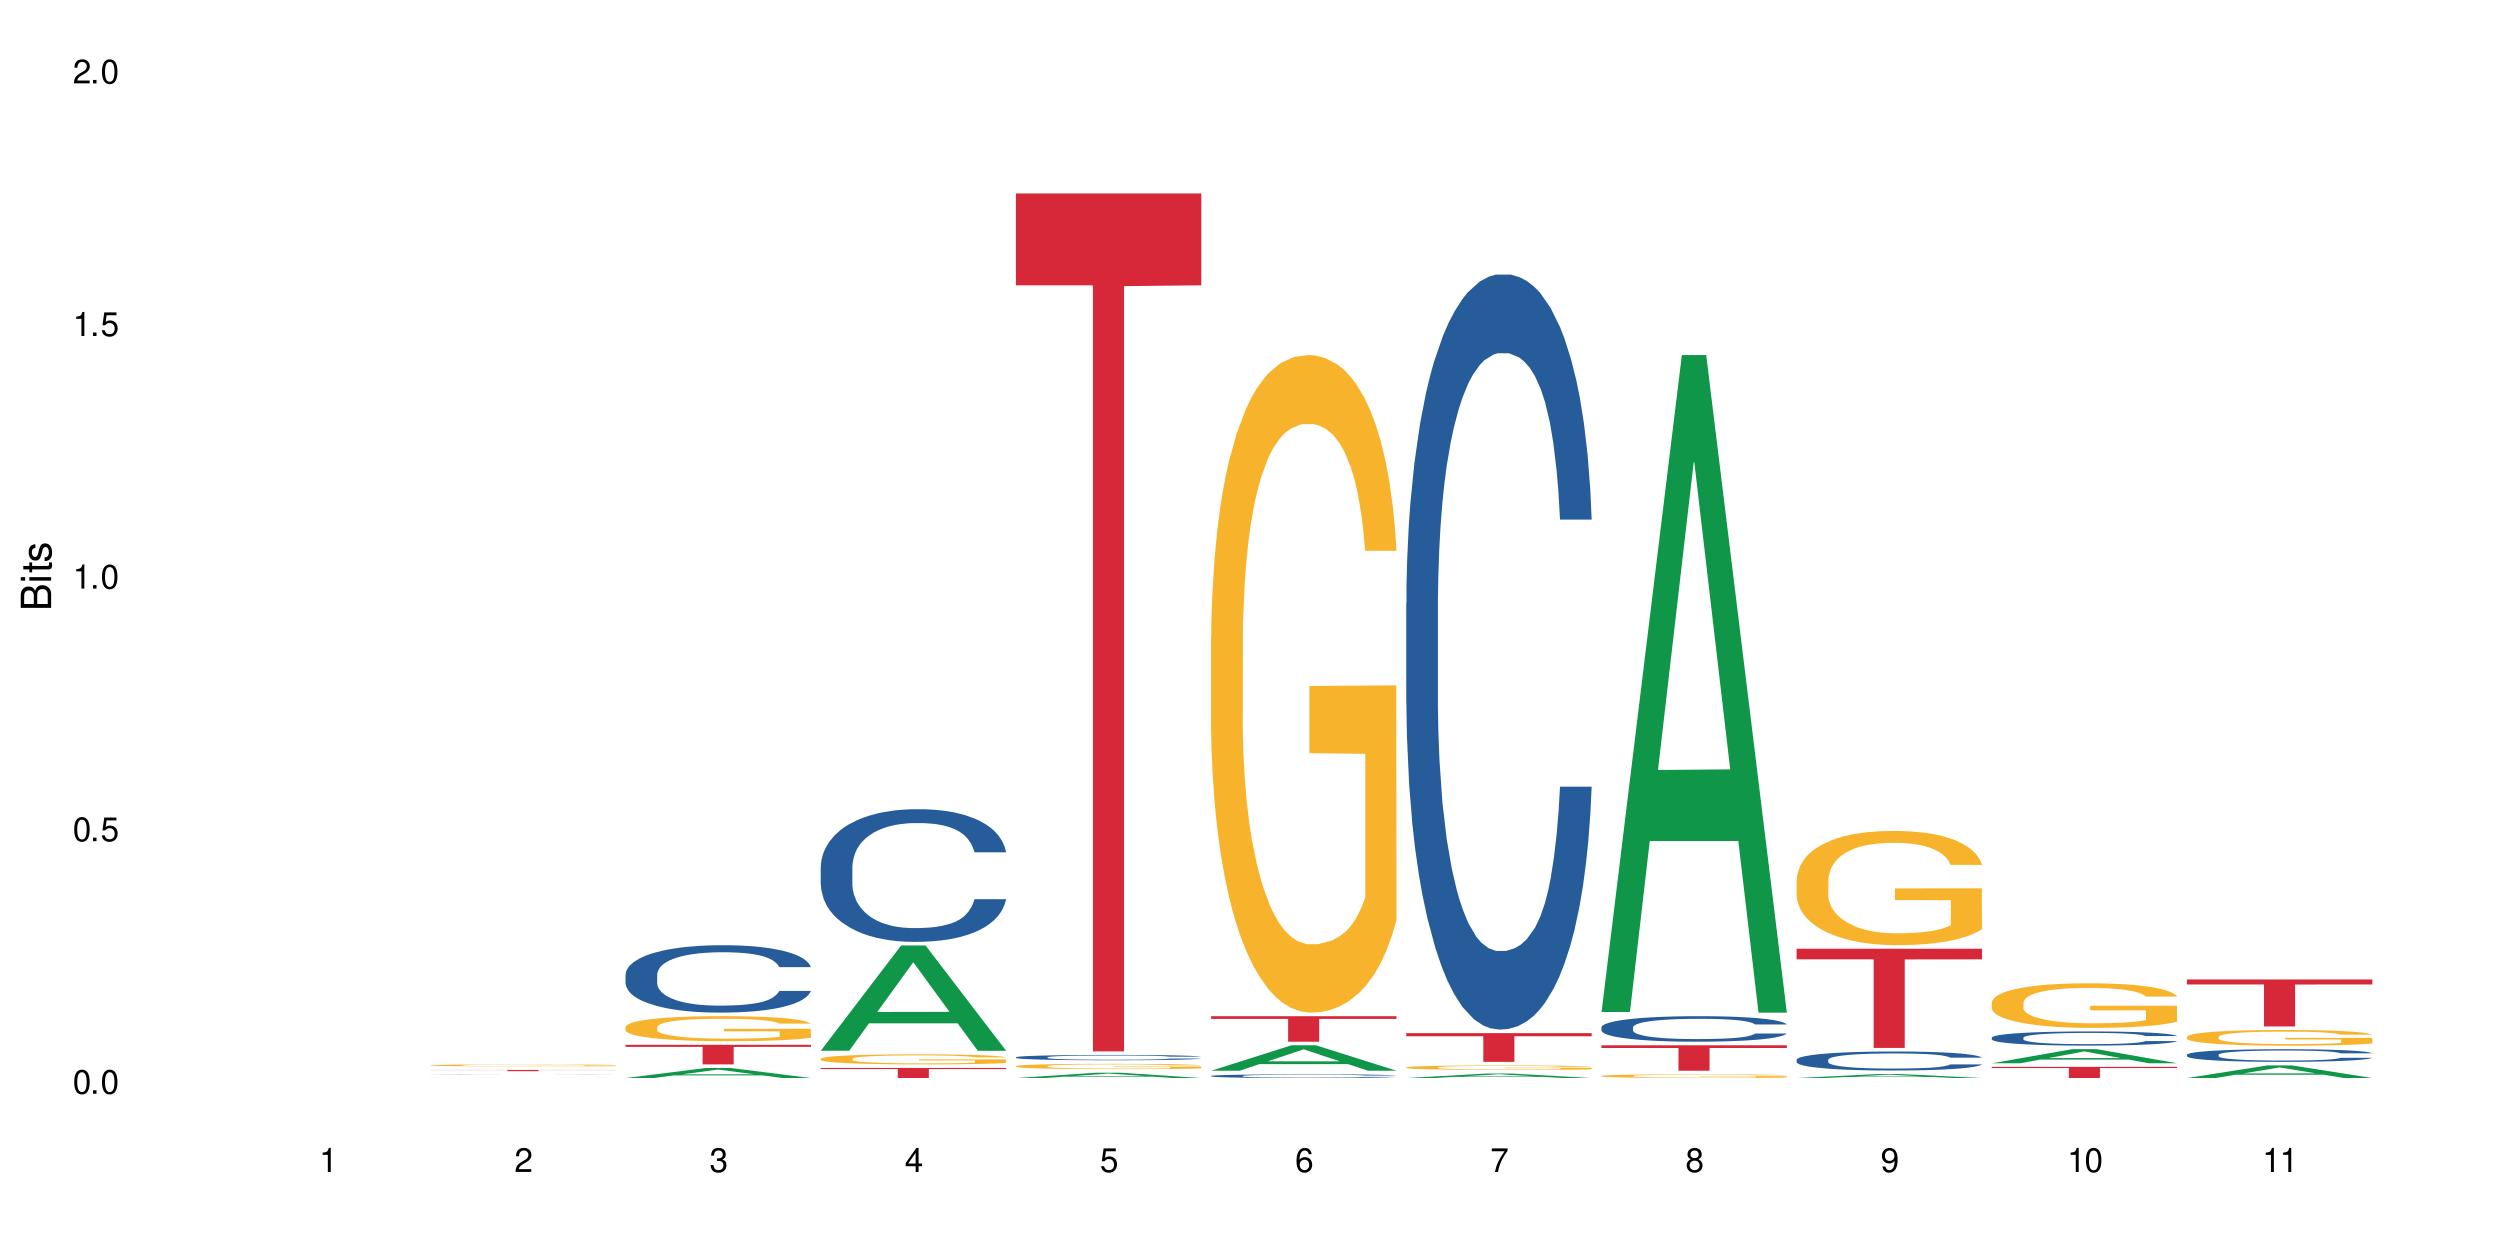 <?xml version="1.0" encoding="UTF-8"?>
<svg xmlns="http://www.w3.org/2000/svg" xmlns:xlink="http://www.w3.org/1999/xlink" width="720" height="360" viewBox="0 0 720 360">
<defs>
<g>
<g id="glyph-0-0">
</g>
<g id="glyph-0-1">
<path d="M 2.641 -6.938 C 2 -6.938 1.422 -6.656 1.078 -6.172 C 0.641 -5.562 0.406 -4.641 0.406 -3.359 C 0.406 -1.016 1.188 0.219 2.641 0.219 C 4.078 0.219 4.859 -1.016 4.859 -3.297 C 4.859 -4.641 4.656 -5.547 4.203 -6.172 C 3.844 -6.656 3.281 -6.938 2.641 -6.938 Z M 2.641 -6.188 C 3.547 -6.188 4 -5.25 4 -3.375 C 4 -1.406 3.562 -0.484 2.625 -0.484 C 1.734 -0.484 1.281 -1.438 1.281 -3.344 C 1.281 -5.25 1.734 -6.188 2.641 -6.188 Z M 2.641 -6.188 "/>
</g>
<g id="glyph-0-2">
<path d="M 1.828 -1 L 0.828 -1 L 0.828 0 L 1.828 0 Z M 1.828 -1 "/>
</g>
<g id="glyph-0-3">
<path d="M 4.562 -6.797 L 1.062 -6.797 L 0.547 -3.094 L 1.328 -3.094 C 1.719 -3.562 2.047 -3.734 2.578 -3.734 C 3.484 -3.734 4.062 -3.109 4.062 -2.094 C 4.062 -1.125 3.484 -0.531 2.578 -0.531 C 1.828 -0.531 1.375 -0.906 1.188 -1.672 L 0.328 -1.672 C 0.453 -1.109 0.547 -0.844 0.75 -0.594 C 1.125 -0.078 1.828 0.219 2.594 0.219 C 3.969 0.219 4.922 -0.781 4.922 -2.219 C 4.922 -3.562 4.031 -4.484 2.719 -4.484 C 2.25 -4.484 1.859 -4.359 1.469 -4.062 L 1.734 -5.969 L 4.562 -5.969 Z M 4.562 -6.797 "/>
</g>
<g id="glyph-0-4">
<path d="M 2.484 -4.938 L 2.484 0 L 3.328 0 L 3.328 -6.938 L 2.766 -6.938 C 2.469 -5.875 2.281 -5.734 0.984 -5.562 L 0.984 -4.938 Z M 2.484 -4.938 "/>
</g>
<g id="glyph-0-5">
<path d="M 4.859 -0.828 L 1.281 -0.828 C 1.359 -1.406 1.672 -1.781 2.5 -2.281 L 3.469 -2.828 C 4.406 -3.344 4.906 -4.062 4.906 -4.906 C 4.906 -5.484 4.672 -6.031 4.266 -6.406 C 3.859 -6.766 3.375 -6.938 2.719 -6.938 C 1.859 -6.938 1.219 -6.625 0.844 -6.031 C 0.609 -5.672 0.5 -5.234 0.484 -4.531 L 1.328 -4.531 C 1.359 -5.016 1.406 -5.281 1.531 -5.516 C 1.75 -5.938 2.188 -6.203 2.703 -6.203 C 3.469 -6.203 4.031 -5.641 4.031 -4.891 C 4.031 -4.344 3.719 -3.859 3.125 -3.516 L 2.234 -3 C 0.812 -2.172 0.406 -1.531 0.328 -0.016 L 4.859 -0.016 Z M 4.859 -0.828 "/>
</g>
<g id="glyph-0-6">
<path d="M 2.125 -3.188 L 2.578 -3.188 C 3.5 -3.188 3.984 -2.766 3.984 -1.922 C 3.984 -1.062 3.469 -0.531 2.594 -0.531 C 1.656 -0.531 1.203 -1 1.156 -2.016 L 0.312 -2.016 C 0.344 -1.453 0.438 -1.094 0.609 -0.781 C 0.953 -0.109 1.625 0.219 2.547 0.219 C 3.953 0.219 4.859 -0.625 4.859 -1.938 C 4.859 -2.828 4.516 -3.297 3.703 -3.594 C 4.344 -3.844 4.656 -4.328 4.656 -5.031 C 4.656 -6.219 3.875 -6.938 2.578 -6.938 C 1.203 -6.938 0.484 -6.172 0.453 -4.703 L 1.297 -4.703 C 1.312 -5.125 1.344 -5.359 1.453 -5.578 C 1.641 -5.969 2.062 -6.203 2.594 -6.203 C 3.344 -6.203 3.797 -5.75 3.797 -5 C 3.797 -4.516 3.609 -4.219 3.25 -4.047 C 3.016 -3.953 2.703 -3.922 2.125 -3.906 Z M 2.125 -3.188 "/>
</g>
<g id="glyph-0-7">
<path d="M 3.141 -1.672 L 3.141 0 L 3.984 0 L 3.984 -1.672 L 4.984 -1.672 L 4.984 -2.438 L 3.984 -2.438 L 3.984 -6.938 L 3.359 -6.938 L 0.266 -2.578 L 0.266 -1.672 Z M 3.141 -2.438 L 1 -2.438 L 3.141 -5.5 Z M 3.141 -2.438 "/>
</g>
<g id="glyph-0-8">
<path d="M 4.781 -5.125 C 4.609 -6.266 3.891 -6.938 2.844 -6.938 C 2.094 -6.938 1.422 -6.578 1.031 -5.953 C 0.594 -5.266 0.406 -4.422 0.406 -3.172 C 0.406 -2 0.578 -1.25 0.984 -0.641 C 1.359 -0.078 1.953 0.219 2.703 0.219 C 3.984 0.219 4.922 -0.75 4.922 -2.094 C 4.922 -3.375 4.062 -4.281 2.844 -4.281 C 2.172 -4.281 1.641 -4.031 1.281 -3.516 C 1.281 -5.234 1.828 -6.188 2.797 -6.188 C 3.391 -6.188 3.797 -5.797 3.938 -5.125 Z M 2.734 -3.531 C 3.547 -3.531 4.062 -2.953 4.062 -2.031 C 4.062 -1.156 3.484 -0.531 2.703 -0.531 C 1.922 -0.531 1.328 -1.188 1.328 -2.078 C 1.328 -2.938 1.906 -3.531 2.734 -3.531 Z M 2.734 -3.531 "/>
</g>
<g id="glyph-0-9">
<path d="M 4.984 -6.797 L 0.438 -6.797 L 0.438 -5.969 L 4.109 -5.969 C 2.5 -3.656 1.828 -2.234 1.328 0 L 2.219 0 C 2.594 -2.172 3.453 -4.047 4.984 -6.094 Z M 4.984 -6.797 "/>
</g>
<g id="glyph-0-10">
<path d="M 3.75 -3.656 C 4.469 -4.094 4.688 -4.438 4.688 -5.078 C 4.688 -6.172 3.844 -6.938 2.641 -6.938 C 1.438 -6.938 0.594 -6.172 0.594 -5.094 C 0.594 -4.438 0.812 -4.094 1.516 -3.656 C 0.734 -3.266 0.359 -2.703 0.359 -1.922 C 0.359 -0.656 1.281 0.219 2.641 0.219 C 3.984 0.219 4.922 -0.656 4.922 -1.922 C 4.922 -2.703 4.531 -3.266 3.75 -3.656 Z M 2.641 -6.188 C 3.359 -6.188 3.812 -5.75 3.812 -5.062 C 3.812 -4.406 3.344 -3.984 2.641 -3.984 C 1.922 -3.984 1.453 -4.406 1.453 -5.078 C 1.453 -5.75 1.922 -6.188 2.641 -6.188 Z M 2.641 -3.266 C 3.484 -3.266 4.062 -2.719 4.062 -1.906 C 4.062 -1.078 3.484 -0.531 2.625 -0.531 C 1.797 -0.531 1.219 -1.094 1.219 -1.906 C 1.219 -2.719 1.781 -3.266 2.641 -3.266 Z M 2.641 -3.266 "/>
</g>
<g id="glyph-0-11">
<path d="M 0.516 -1.578 C 0.672 -0.453 1.406 0.219 2.438 0.219 C 3.188 0.219 3.859 -0.141 4.266 -0.766 C 4.688 -1.453 4.891 -2.297 4.891 -3.547 C 4.891 -4.719 4.703 -5.453 4.312 -6.078 C 3.938 -6.641 3.344 -6.938 2.594 -6.938 C 1.297 -6.938 0.359 -5.969 0.359 -4.625 C 0.359 -3.344 1.234 -2.453 2.453 -2.453 C 3.094 -2.453 3.578 -2.672 4.016 -3.203 C 4 -1.484 3.469 -0.531 2.5 -0.531 C 1.906 -0.531 1.484 -0.906 1.359 -1.578 Z M 2.578 -6.203 C 3.375 -6.203 3.969 -5.531 3.969 -4.641 C 3.969 -3.797 3.391 -3.188 2.547 -3.188 C 1.734 -3.188 1.234 -3.766 1.234 -4.688 C 1.234 -5.562 1.797 -6.203 2.578 -6.203 Z M 2.578 -6.203 "/>
</g>
<g id="glyph-1-0">
</g>
<g id="glyph-1-1">
<path d="M 0 -0.953 L 0 -4.891 C 0 -5.719 -0.234 -6.344 -0.734 -6.797 C -1.188 -7.234 -1.812 -7.469 -2.5 -7.469 C -3.547 -7.469 -4.188 -7 -4.625 -5.875 C -4.984 -6.688 -5.625 -7.094 -6.531 -7.094 C -7.172 -7.094 -7.734 -6.859 -8.141 -6.391 C -8.562 -5.922 -8.75 -5.344 -8.75 -4.5 L -8.75 -0.953 Z M -4.984 -2.062 L -7.766 -2.062 L -7.766 -4.219 C -7.766 -4.844 -7.688 -5.203 -7.453 -5.5 C -7.219 -5.812 -6.859 -5.969 -6.375 -5.969 C -5.891 -5.969 -5.531 -5.812 -5.297 -5.5 C -5.062 -5.203 -4.984 -4.844 -4.984 -4.219 Z M -0.984 -2.062 L -4 -2.062 L -4 -4.781 C -4 -5.766 -3.438 -6.359 -2.484 -6.359 C -1.547 -6.359 -0.984 -5.766 -0.984 -4.781 Z M -0.984 -2.062 "/>
</g>
<g id="glyph-1-2">
<path d="M -6.281 -1.797 L -6.281 -0.797 L 0 -0.797 L 0 -1.797 Z M -8.75 -1.797 L -8.75 -0.797 L -7.484 -0.797 L -7.484 -1.797 Z M -8.75 -1.797 "/>
</g>
<g id="glyph-1-3">
<path d="M -6.281 -3.047 L -6.281 -2.016 L -8.016 -2.016 L -8.016 -1.016 L -6.281 -1.016 L -6.281 -0.172 L -5.469 -0.172 L -5.469 -1.016 L -0.719 -1.016 C -0.078 -1.016 0.281 -1.453 0.281 -2.234 C 0.281 -2.5 0.25 -2.719 0.188 -3.047 L -0.641 -3.047 C -0.609 -2.906 -0.594 -2.766 -0.594 -2.562 C -0.594 -2.141 -0.719 -2.016 -1.156 -2.016 L -5.469 -2.016 L -5.469 -3.047 Z M -6.281 -3.047 "/>
</g>
<g id="glyph-1-4">
<path d="M -4.531 -5.25 C -5.766 -5.25 -6.469 -4.422 -6.469 -2.969 C -6.469 -1.516 -5.719 -0.562 -4.547 -0.562 C -3.562 -0.562 -3.094 -1.062 -2.734 -2.562 L -2.516 -3.484 C -2.344 -4.188 -2.094 -4.469 -1.641 -4.469 C -1.047 -4.469 -0.641 -3.875 -0.641 -3 C -0.641 -2.453 -0.797 -2 -1.062 -1.75 C -1.25 -1.594 -1.422 -1.531 -1.875 -1.469 L -1.875 -0.406 C -0.422 -0.453 0.281 -1.266 0.281 -2.922 C 0.281 -4.5 -0.5 -5.516 -1.719 -5.516 C -2.656 -5.516 -3.172 -4.984 -3.469 -3.734 L -3.703 -2.766 C -3.891 -1.953 -4.156 -1.609 -4.594 -1.609 C -5.188 -1.609 -5.547 -2.125 -5.547 -2.938 C -5.547 -3.75 -5.203 -4.172 -4.531 -4.203 Z M -4.531 -5.25 "/>
</g>
</g>
</defs>
<rect x="-72" y="-36" width="864" height="432" fill="rgb(100%, 100%, 100%)" fill-opacity="1"/>
<path fill-rule="nonzero" fill="rgb(14.51%, 36.078%, 60%)" fill-opacity="1" d="M 123.941 309.551 L 124.008 309.551 L 124.203 309.547 L 124.66 309.547 L 125.113 309.543 L 126.285 309.539 L 127.914 309.539 L 129.609 309.535 L 130.844 309.535 L 131.953 309.531 L 136.121 309.531 L 137.879 309.527 L 165.492 309.527 L 168.227 309.531 L 171.418 309.531 L 172.914 309.535 L 173.957 309.535 L 175.129 309.539 L 176.172 309.539 L 176.953 309.543 L 177.344 309.547 L 168.227 309.547 L 167.77 309.543 L 167.25 309.543 L 166.273 309.539 L 165.297 309.539 L 163.93 309.535 L 160.996 309.535 L 159.5 309.531 L 145.109 309.531 L 143.152 309.535 L 139.051 309.535 L 137.684 309.539 L 135.598 309.539 L 134.949 309.543 L 134.363 309.543 L 133.84 309.547 L 133.449 309.547 L 133.191 309.551 L 133.059 309.551 L 133.059 309.559 L 133.191 309.562 L 133.516 309.566 L 134.363 309.566 L 135.598 309.57 L 137.031 309.574 L 139.18 309.574 L 140.223 309.578 L 163.863 309.578 L 164.84 309.574 L 166.469 309.574 L 167.25 309.57 L 167.836 309.57 L 168.227 309.566 L 177.344 309.566 L 176.953 309.57 L 176.367 309.57 L 175.781 309.574 L 174.867 309.574 L 173.828 309.578 L 171.09 309.578 L 169.465 309.582 L 166.336 309.582 L 163.93 309.586 L 140.094 309.586 L 137.684 309.582 L 134.168 309.582 L 132.344 309.578 L 130 309.578 L 128.566 309.574 L 127.59 309.574 L 126.48 309.57 L 125.699 309.57 L 124.789 309.566 L 124.137 309.562 L 123.941 309.559 Z M 123.941 309.551 "/>
<path fill-rule="nonzero" fill="rgb(96.863%, 70.196%, 16.863%)" fill-opacity="1" d="M 123.941 306.805 L 124.008 306.805 L 124.008 306.797 L 124.27 306.773 L 124.918 306.742 L 125.766 306.715 L 126.676 306.695 L 127.266 306.684 L 128.242 306.672 L 129.086 306.66 L 131.234 306.637 L 133.973 306.613 L 135.469 306.605 L 137.164 306.598 L 139.57 306.586 L 140.68 306.586 L 144.066 306.574 L 147.906 306.57 L 156.766 306.57 L 160.41 306.578 L 162.496 306.582 L 164.125 306.586 L 165.816 306.594 L 167.902 306.605 L 169.855 306.617 L 171.418 306.629 L 172.98 306.645 L 174.281 306.66 L 175.391 306.676 L 176.367 306.699 L 176.953 306.715 L 177.344 306.734 L 168.293 306.734 L 167.77 306.715 L 167.184 306.703 L 166.207 306.688 L 164.254 306.664 L 162.43 306.652 L 160.867 306.645 L 158.914 306.637 L 157.023 306.633 L 154.875 306.629 L 150.121 306.629 L 146.996 306.633 L 145.172 306.637 L 143.871 306.641 L 142.047 306.648 L 140.941 306.652 L 140.289 306.656 L 138.336 306.672 L 137.031 306.688 L 136.316 306.695 L 135.402 306.711 L 134.754 306.727 L 134.035 306.746 L 133.645 306.762 L 133.125 306.797 L 133.059 306.887 L 133.254 306.906 L 133.645 306.926 L 134.168 306.945 L 134.949 306.965 L 135.73 306.977 L 137.098 306.996 L 138.27 307.012 L 139.18 307.02 L 140.941 307.031 L 141.656 307.039 L 143.348 307.047 L 145.109 307.055 L 147.258 307.059 L 148.883 307.062 L 151.488 307.066 L 154.812 307.066 L 158.719 307.062 L 161.191 307.059 L 162.887 307.055 L 163.992 307.051 L 165.359 307.047 L 166.336 307.039 L 167.25 307.035 L 168.355 307.027 L 168.355 306.906 L 152.27 306.906 L 152.27 306.848 L 177.277 306.848 L 177.344 307.047 L 175.977 307.059 L 174.281 307.07 L 172.656 307.082 L 170.961 307.09 L 168.551 307.102 L 166.598 307.105 L 163.602 307.113 L 160.867 307.117 L 158 307.121 L 149.797 307.121 L 146.93 307.117 L 144.652 307.113 L 142.566 307.109 L 140.484 307.102 L 137.879 307.094 L 136.188 307.086 L 134.426 307.074 L 132.668 307.062 L 131.105 307.047 L 130.062 307.035 L 129.023 307.023 L 127.914 307.008 L 126.871 306.992 L 126.09 306.977 L 125.375 306.957 L 124.855 306.941 L 124.332 306.918 L 124.074 306.902 L 123.941 306.887 Z M 123.941 306.805 "/>
<path fill-rule="nonzero" fill="rgb(83.922%, 15.686%, 22.353%)" fill-opacity="1" d="M 123.941 308.145 L 177.344 308.145 L 177.344 308.184 L 155.086 308.184 L 155.086 308.504 L 146.133 308.504 L 146.133 308.184 L 123.941 308.184 Z M 123.941 308.145 "/>
<path fill-rule="nonzero" fill="rgb(6.275%, 58.824%, 28.235%)" fill-opacity="1" d="M 180.152 310.469 L 180.211 310.469 L 203.316 307.57 L 210.336 307.57 L 233.555 310.473 L 225.395 310.473 L 219.578 309.715 L 194.074 309.715 L 188.371 310.469 L 180.152 310.469 L 196.527 309.402 L 217.238 309.398 L 206.91 308.047 L 206.797 308.043 L 206.684 308.051 L 196.473 309.398 L 196.527 309.402 Z M 180.152 310.469 "/>
<path fill-rule="nonzero" fill="rgb(14.51%, 36.078%, 60%)" fill-opacity="1" d="M 180.152 280.68 L 180.219 280.66 L 180.219 280.234 L 180.414 279.562 L 180.871 278.711 L 181.324 278.125 L 182.5 277.078 L 184.125 276.07 L 185.82 275.289 L 187.059 274.828 L 188.164 274.473 L 190.703 273.82 L 192.332 273.48 L 194.09 273.18 L 196.238 272.879 L 197.801 272.703 L 201.32 272.418 L 203.922 272.293 L 205.941 272.242 L 210.305 272.242 L 212.91 272.312 L 214.801 272.402 L 216.883 272.543 L 218.641 272.703 L 221.703 273.094 L 224.438 273.59 L 225.676 273.871 L 227.629 274.422 L 229.125 274.953 L 230.168 275.414 L 231.34 276.07 L 232.383 276.867 L 233.164 277.77 L 233.555 278.535 L 224.438 278.535 L 223.98 277.824 L 223.461 277.273 L 222.484 276.547 L 221.508 276.035 L 220.141 275.52 L 218.902 275.184 L 217.207 274.848 L 215.711 274.633 L 214.148 274.473 L 212.648 274.367 L 209.785 274.262 L 206.465 274.262 L 205.227 274.297 L 202.688 274.438 L 201.32 274.562 L 199.363 274.812 L 197.996 275.043 L 196.371 275.395 L 195.262 275.699 L 193.895 276.16 L 192.918 276.566 L 191.812 277.152 L 191.16 277.594 L 190.574 278.09 L 190.051 278.676 L 189.66 279.297 L 189.402 279.949 L 189.27 280.59 L 189.27 283.336 L 189.402 283.973 L 189.727 284.719 L 190.574 285.801 L 191.812 286.738 L 193.242 287.484 L 194.609 288.016 L 195.395 288.262 L 196.434 288.547 L 198.062 288.902 L 200.406 289.258 L 201.773 289.398 L 203.859 289.539 L 206.008 289.609 L 208.875 289.609 L 211.414 289.539 L 213.105 289.449 L 214.863 289.309 L 217.273 289.008 L 218.773 288.723 L 220.074 288.387 L 221.051 288.051 L 221.703 287.766 L 222.68 287.219 L 223.461 286.613 L 224.047 285.996 L 224.438 285.391 L 233.555 285.391 L 233.164 286.102 L 232.578 286.793 L 231.992 287.305 L 231.082 287.926 L 230.039 288.477 L 228.539 289.098 L 227.305 289.504 L 225.676 289.945 L 224.176 290.285 L 222.551 290.586 L 220.141 290.941 L 218.578 291.117 L 216.883 291.277 L 214.863 291.418 L 212.324 291.543 L 209.59 291.613 L 207.051 291.633 L 204.316 291.594 L 202.297 291.523 L 199.625 291.363 L 196.305 291.047 L 193.895 290.711 L 192.008 290.371 L 190.379 290.02 L 188.555 289.539 L 186.211 288.758 L 184.777 288.156 L 183.801 287.66 L 182.695 286.969 L 181.914 286.348 L 181 285.355 L 180.348 284.098 L 180.152 283.125 Z M 180.152 280.68 "/>
<path fill-rule="nonzero" fill="rgb(96.863%, 70.196%, 16.863%)" fill-opacity="1" d="M 180.152 295.746 L 180.219 295.738 L 180.219 295.609 L 180.48 295.312 L 181.129 294.902 L 181.977 294.566 L 182.891 294.301 L 183.477 294.164 L 184.453 293.965 L 185.297 293.82 L 187.449 293.523 L 190.184 293.246 L 191.68 293.129 L 193.375 293.016 L 195.785 292.891 L 196.891 292.844 L 200.277 292.738 L 204.121 292.672 L 208.352 292.652 L 210.305 292.66 L 212.977 292.688 L 216.621 292.758 L 218.707 292.824 L 220.336 292.891 L 222.027 292.977 L 224.113 293.109 L 226.066 293.266 L 227.629 293.426 L 229.191 293.625 L 230.492 293.836 L 231.602 294.066 L 232.578 294.344 L 233.164 294.574 L 233.555 294.805 L 224.504 294.805 L 223.98 294.574 L 223.395 294.395 L 222.418 294.176 L 221.441 294.02 L 220.465 293.895 L 218.641 293.723 L 217.078 293.617 L 215.125 293.523 L 213.238 293.465 L 211.086 293.426 L 209.785 293.414 L 206.332 293.414 L 203.207 293.457 L 201.383 293.512 L 200.082 293.562 L 198.258 293.664 L 197.152 293.742 L 196.5 293.793 L 194.547 294 L 193.242 294.184 L 192.527 294.309 L 191.617 294.508 L 190.965 294.684 L 190.246 294.949 L 189.855 295.148 L 189.336 295.594 L 189.27 296.781 L 189.465 297.031 L 189.855 297.305 L 190.379 297.539 L 191.16 297.789 L 191.941 297.98 L 193.309 298.238 L 194.48 298.41 L 195.395 298.523 L 197.152 298.699 L 197.867 298.762 L 199.562 298.879 L 201.32 298.973 L 203.469 299.051 L 205.098 299.09 L 207.699 299.121 L 211.023 299.121 L 214.93 299.082 L 217.402 299.031 L 219.098 298.977 L 220.203 298.93 L 221.57 298.859 L 222.551 298.793 L 223.461 298.719 L 224.566 298.609 L 224.566 297.031 L 208.484 297.027 L 208.484 296.289 L 233.488 296.281 L 233.555 298.859 L 232.188 299.035 L 230.492 299.207 L 228.867 299.34 L 227.172 299.453 L 224.762 299.578 L 222.809 299.656 L 219.812 299.75 L 217.078 299.809 L 214.215 299.848 L 211.672 299.867 L 208.68 299.875 L 206.008 299.859 L 203.141 299.82 L 200.863 299.77 L 198.777 299.703 L 196.695 299.617 L 194.09 299.48 L 192.398 299.367 L 190.641 299.227 L 188.879 299.062 L 187.316 298.887 L 186.277 298.746 L 185.234 298.59 L 184.125 298.391 L 183.086 298.168 L 182.305 297.961 L 181.586 297.73 L 181.066 297.516 L 180.543 297.219 L 180.285 296.98 L 180.152 296.773 Z M 180.152 295.746 "/>
<path fill-rule="nonzero" fill="rgb(83.922%, 15.686%, 22.353%)" fill-opacity="1" d="M 180.152 300.898 L 233.555 300.898 L 233.555 301.504 L 211.301 301.508 L 211.301 306.547 L 202.344 306.547 L 202.344 301.512 L 202.215 301.504 L 180.152 301.504 Z M 180.152 300.898 "/>
<path fill-rule="nonzero" fill="rgb(6.275%, 58.824%, 28.235%)" fill-opacity="1" d="M 236.367 302.602 L 236.422 302.574 L 259.527 272.285 L 266.547 272.285 L 289.766 302.633 L 281.609 302.633 L 275.789 294.711 L 250.285 294.711 L 244.582 302.602 L 236.367 302.602 L 252.738 291.434 L 273.449 291.406 L 263.121 277.242 L 263.008 277.215 L 262.895 277.301 L 252.684 291.406 L 252.738 291.434 Z M 236.367 302.602 "/>
<path fill-rule="nonzero" fill="rgb(14.51%, 36.078%, 60%)" fill-opacity="1" d="M 236.367 249.691 L 236.43 249.656 L 236.43 248.816 L 236.625 247.492 L 237.082 245.816 L 237.539 244.664 L 238.711 242.605 L 240.34 240.613 L 242.031 239.078 L 243.27 238.172 L 244.375 237.473 L 246.914 236.18 L 248.543 235.52 L 250.301 234.926 L 252.449 234.332 L 254.016 233.98 L 257.531 233.422 L 260.137 233.18 L 262.152 233.074 L 266.516 233.074 L 269.121 233.215 L 271.012 233.391 L 273.094 233.668 L 274.852 233.98 L 277.914 234.75 L 280.648 235.727 L 281.887 236.285 L 283.84 237.367 L 285.34 238.414 L 286.379 239.324 L 287.551 240.613 L 288.594 242.184 L 289.375 243.965 L 289.766 245.465 L 280.648 245.465 L 280.191 244.07 L 279.672 242.988 L 278.695 241.559 L 277.719 240.543 L 276.352 239.531 L 275.113 238.867 L 273.422 238.207 L 271.922 237.785 L 270.359 237.473 L 268.863 237.262 L 265.996 237.055 L 262.676 237.055 L 261.438 237.125 L 258.898 237.402 L 257.531 237.648 L 255.578 238.137 L 254.211 238.59 L 252.582 239.289 L 251.473 239.883 L 250.105 240.789 L 249.129 241.594 L 248.023 242.742 L 247.371 243.617 L 246.785 244.594 L 246.266 245.746 L 245.875 246.969 L 245.613 248.258 L 245.484 249.516 L 245.484 254.926 L 245.613 256.184 L 245.938 257.648 L 246.785 259.777 L 248.023 261.629 L 249.457 263.094 L 250.824 264.141 L 251.605 264.629 L 252.645 265.188 L 254.273 265.887 L 256.617 266.586 L 257.984 266.863 L 260.07 267.145 L 262.219 267.281 L 265.086 267.281 L 267.625 267.145 L 269.316 266.969 L 271.074 266.691 L 273.484 266.098 L 274.984 265.539 L 276.285 264.875 L 277.262 264.211 L 277.914 263.652 L 278.891 262.57 L 279.672 261.383 L 280.258 260.16 L 280.648 258.977 L 289.766 258.977 L 289.375 260.371 L 288.789 261.734 L 288.203 262.746 L 287.293 263.969 L 286.25 265.051 L 284.75 266.27 L 283.516 267.074 L 281.887 267.945 L 280.387 268.609 L 278.762 269.203 L 276.352 269.902 L 274.789 270.25 L 273.094 270.562 L 271.074 270.844 L 268.535 271.086 L 265.801 271.227 L 263.262 271.262 L 260.527 271.191 L 258.508 271.055 L 255.836 270.738 L 252.516 270.109 L 250.105 269.445 L 248.219 268.785 L 246.59 268.086 L 244.766 267.145 L 242.422 265.609 L 240.988 264.422 L 240.012 263.441 L 238.906 262.082 L 238.125 260.859 L 237.211 258.906 L 236.562 256.426 L 236.367 254.508 Z M 236.367 249.691 "/>
<path fill-rule="nonzero" fill="rgb(96.863%, 70.196%, 16.863%)" fill-opacity="1" d="M 236.367 304.895 L 236.43 304.895 L 236.43 304.84 L 236.691 304.723 L 237.344 304.555 L 238.188 304.422 L 239.102 304.316 L 239.688 304.262 L 240.664 304.18 L 241.512 304.121 L 243.66 304.004 L 246.395 303.891 L 247.891 303.844 L 249.586 303.801 L 251.996 303.75 L 253.102 303.73 L 256.488 303.688 L 260.332 303.66 L 264.562 303.652 L 266.516 303.656 L 269.188 303.668 L 272.836 303.695 L 274.918 303.723 L 276.547 303.75 L 278.238 303.785 L 280.324 303.836 L 282.277 303.898 L 283.84 303.965 L 285.402 304.043 L 286.707 304.129 L 287.812 304.219 L 288.789 304.332 L 289.375 304.426 L 289.766 304.516 L 280.715 304.516 L 280.191 304.426 L 279.605 304.352 L 278.629 304.266 L 277.652 304.203 L 276.676 304.152 L 274.852 304.082 L 273.289 304.039 L 271.336 304.004 L 269.449 303.98 L 267.301 303.965 L 265.996 303.957 L 262.543 303.957 L 259.418 303.977 L 257.594 304 L 256.293 304.02 L 254.469 304.059 L 253.363 304.09 L 252.711 304.113 L 250.758 304.195 L 249.457 304.27 L 248.738 304.32 L 247.828 304.398 L 247.176 304.469 L 246.461 304.574 L 246.07 304.656 L 245.547 304.836 L 245.484 305.312 L 245.68 305.41 L 246.07 305.52 L 246.59 305.617 L 247.371 305.715 L 248.152 305.793 L 249.52 305.895 L 250.691 305.965 L 251.605 306.008 L 253.363 306.082 L 254.078 306.105 L 255.773 306.152 L 257.531 306.191 L 259.68 306.223 L 261.309 306.238 L 263.914 306.25 L 267.234 306.25 L 271.141 306.234 L 273.617 306.215 L 275.309 306.191 L 276.418 306.172 L 277.785 306.145 L 278.762 306.117 L 279.672 306.09 L 280.781 306.043 L 280.781 305.41 L 264.695 305.41 L 264.695 305.113 L 289.699 305.109 L 289.766 306.145 L 288.398 306.215 L 286.707 306.285 L 285.078 306.336 L 283.383 306.383 L 280.977 306.434 L 279.02 306.465 L 276.023 306.5 L 273.289 306.527 L 270.426 306.543 L 267.887 306.551 L 264.891 306.551 L 262.219 306.547 L 259.355 306.531 L 257.074 306.512 L 254.992 306.484 L 252.906 306.449 L 250.301 306.395 L 248.609 306.348 L 246.852 306.293 L 245.094 306.227 L 243.527 306.156 L 242.488 306.098 L 241.445 306.035 L 240.34 305.957 L 239.297 305.867 L 238.516 305.785 L 237.797 305.691 L 237.277 305.605 L 236.758 305.484 L 236.496 305.391 L 236.367 305.309 Z M 236.367 304.895 "/>
<path fill-rule="nonzero" fill="rgb(83.922%, 15.686%, 22.353%)" fill-opacity="1" d="M 236.367 307.574 L 289.766 307.574 L 289.766 307.887 L 267.512 307.887 L 267.512 310.473 L 258.555 310.473 L 258.555 307.891 L 258.426 307.887 L 236.367 307.887 Z M 236.367 307.574 "/>
<path fill-rule="nonzero" fill="rgb(6.275%, 58.824%, 28.235%)" fill-opacity="1" d="M 292.578 310.473 L 292.633 310.469 L 315.738 308.938 L 322.758 308.938 L 345.977 310.473 L 337.82 310.473 L 332 310.074 L 306.496 310.074 L 300.793 310.473 L 292.578 310.473 L 308.949 309.906 L 329.66 309.906 L 319.336 309.188 L 319.219 309.188 L 319.105 309.191 L 308.895 309.906 L 308.949 309.906 Z M 292.578 310.473 "/>
<path fill-rule="nonzero" fill="rgb(14.51%, 36.078%, 60%)" fill-opacity="1" d="M 292.578 304.492 L 292.641 304.488 L 292.641 304.457 L 292.836 304.402 L 293.293 304.336 L 293.75 304.289 L 294.922 304.207 L 296.551 304.125 L 298.242 304.066 L 299.48 304.027 L 300.586 304 L 303.125 303.949 L 304.754 303.922 L 306.512 303.898 L 308.664 303.875 L 310.227 303.859 L 313.742 303.836 L 316.348 303.828 L 318.367 303.824 L 322.73 303.824 L 325.332 303.828 L 327.223 303.836 L 329.305 303.848 L 331.066 303.859 L 334.125 303.891 L 336.859 303.93 L 338.098 303.953 L 340.051 303.996 L 341.551 304.039 L 342.59 304.074 L 343.762 304.125 L 344.805 304.188 L 345.586 304.262 L 345.977 304.32 L 336.859 304.32 L 336.406 304.266 L 335.883 304.223 L 334.906 304.164 L 333.93 304.125 L 332.562 304.082 L 331.324 304.055 L 329.633 304.031 L 328.133 304.012 L 326.57 304 L 325.074 303.992 L 322.207 303.984 L 317.648 303.984 L 315.109 303.996 L 313.742 304.008 L 311.789 304.027 L 310.422 304.043 L 308.793 304.074 L 307.684 304.098 L 306.316 304.133 L 305.34 304.164 L 304.234 304.211 L 303.582 304.246 L 302.996 304.285 L 302.477 304.332 L 302.086 304.383 L 301.824 304.434 L 301.695 304.484 L 301.695 304.703 L 301.824 304.75 L 302.148 304.812 L 302.996 304.895 L 304.234 304.969 L 305.668 305.031 L 307.035 305.07 L 307.816 305.09 L 308.859 305.113 L 310.484 305.141 L 312.832 305.168 L 314.199 305.18 L 316.281 305.191 L 318.43 305.199 L 321.297 305.199 L 323.836 305.191 L 325.527 305.184 L 327.289 305.176 L 329.695 305.148 L 331.195 305.129 L 332.496 305.102 L 333.473 305.074 L 334.125 305.051 L 335.102 305.008 L 335.883 304.961 L 336.469 304.91 L 336.859 304.863 L 345.977 304.863 L 345.586 304.922 L 345 304.977 L 344.414 305.016 L 343.504 305.066 L 342.461 305.109 L 340.965 305.156 L 339.727 305.191 L 338.098 305.223 L 336.602 305.25 L 334.973 305.273 L 332.562 305.305 L 331 305.316 L 329.305 305.328 L 327.289 305.34 L 324.746 305.352 L 322.012 305.355 L 319.473 305.359 L 316.738 305.355 L 314.719 305.348 L 312.047 305.336 L 308.727 305.312 L 306.316 305.285 L 304.43 305.258 L 302.801 305.23 L 300.977 305.191 L 298.633 305.129 L 297.199 305.082 L 296.223 305.043 L 295.117 304.988 L 294.336 304.941 L 293.422 304.859 L 292.773 304.762 L 292.578 304.684 Z M 292.578 304.492 "/>
<path fill-rule="nonzero" fill="rgb(96.863%, 70.196%, 16.863%)" fill-opacity="1" d="M 292.578 307.039 L 292.641 307.035 L 292.641 307.008 L 292.902 306.945 L 293.555 306.859 L 294.398 306.789 L 295.312 306.73 L 295.898 306.703 L 296.875 306.66 L 297.723 306.629 L 299.871 306.566 L 302.605 306.508 L 304.105 306.48 L 305.797 306.457 L 308.207 306.43 L 309.312 306.422 L 312.699 306.398 L 316.543 306.387 L 320.773 306.383 L 322.73 306.383 L 325.398 306.387 L 329.047 306.402 L 331.129 306.418 L 332.758 306.43 L 334.449 306.449 L 336.535 306.477 L 338.488 306.512 L 340.051 306.543 L 341.613 306.586 L 342.918 306.633 L 344.023 306.68 L 345 306.738 L 345.586 306.789 L 345.977 306.836 L 336.926 306.836 L 336.406 306.789 L 335.82 306.75 L 334.84 306.703 L 333.863 306.672 L 332.887 306.645 L 331.066 306.609 L 329.5 306.586 L 327.547 306.566 L 325.66 306.555 L 323.512 306.543 L 318.758 306.543 L 315.629 306.551 L 313.809 306.562 L 312.504 306.574 L 310.68 306.594 L 309.574 306.613 L 308.922 306.625 L 306.969 306.668 L 305.668 306.707 L 304.949 306.734 L 304.039 306.773 L 303.387 306.812 L 302.672 306.867 L 302.281 306.91 L 301.758 307.008 L 301.695 307.258 L 301.891 307.312 L 302.281 307.367 L 302.801 307.418 L 303.582 307.473 L 304.363 307.512 L 305.73 307.566 L 306.902 307.605 L 307.816 307.629 L 309.574 307.668 L 310.289 307.68 L 311.984 307.703 L 313.742 307.723 L 315.891 307.742 L 317.52 307.75 L 320.125 307.754 L 323.445 307.754 L 327.352 307.746 L 329.828 307.734 L 331.52 307.727 L 332.629 307.715 L 333.996 307.699 L 334.973 307.688 L 335.883 307.672 L 336.992 307.645 L 336.992 307.312 L 320.906 307.309 L 320.906 307.152 L 345.914 307.152 L 345.977 307.699 L 344.609 307.738 L 342.918 307.773 L 341.289 307.801 L 339.598 307.824 L 337.188 307.852 L 335.234 307.871 L 332.238 307.891 L 329.5 307.902 L 326.637 307.91 L 324.098 307.914 L 318.43 307.914 L 315.566 307.906 L 313.285 307.895 L 311.203 307.879 L 309.117 307.859 L 306.512 307.832 L 304.82 307.809 L 303.062 307.777 L 301.305 307.742 L 299.742 307.707 L 298.699 307.676 L 297.656 307.641 L 296.551 307.602 L 295.508 307.551 L 294.727 307.508 L 294.008 307.461 L 293.488 307.414 L 292.969 307.352 L 292.707 307.301 L 292.578 307.258 Z M 292.578 307.039 "/>
<path fill-rule="nonzero" fill="rgb(83.922%, 15.686%, 22.353%)" fill-opacity="1" d="M 292.578 55.727 L 345.977 55.727 L 345.977 82.172 L 323.723 82.406 L 323.723 302.801 L 314.77 302.801 L 314.77 82.637 L 314.637 82.172 L 292.578 82.172 Z M 292.578 55.727 "/>
<path fill-rule="nonzero" fill="rgb(6.275%, 58.824%, 28.235%)" fill-opacity="1" d="M 348.789 308.375 L 348.844 308.367 L 371.953 301.035 L 378.969 301.035 L 402.188 308.379 L 394.031 308.379 L 388.211 306.465 L 362.711 306.465 L 357.004 308.375 L 348.789 308.375 L 365.164 305.668 L 385.871 305.664 L 375.547 302.234 L 375.434 302.227 L 375.316 302.25 L 365.105 305.664 L 365.164 305.668 Z M 348.789 308.375 "/>
<path fill-rule="nonzero" fill="rgb(14.51%, 36.078%, 60%)" fill-opacity="1" d="M 348.789 309.871 L 348.852 309.867 L 348.852 309.844 L 349.051 309.809 L 349.504 309.762 L 349.961 309.727 L 351.133 309.672 L 352.762 309.613 L 354.453 309.57 L 355.691 309.547 L 356.797 309.527 L 359.34 309.492 L 360.965 309.473 L 362.727 309.457 L 364.875 309.438 L 366.438 309.43 L 369.953 309.414 L 372.559 309.406 L 374.578 309.402 L 378.941 309.402 L 381.547 309.406 L 383.434 309.414 L 385.52 309.422 L 387.277 309.43 L 390.336 309.449 L 393.07 309.477 L 394.309 309.492 L 396.262 309.523 L 397.762 309.555 L 398.805 309.578 L 399.977 309.613 L 401.016 309.66 L 401.797 309.707 L 402.188 309.75 L 393.07 309.75 L 392.617 309.711 L 392.094 309.68 L 391.117 309.641 L 390.141 309.613 L 388.773 309.586 L 387.535 309.566 L 385.844 309.547 L 384.344 309.535 L 382.781 309.527 L 381.285 309.52 L 378.418 309.516 L 373.859 309.516 L 371.32 309.523 L 369.953 309.531 L 368 309.547 L 366.633 309.559 L 365.004 309.578 L 363.898 309.594 L 362.531 309.621 L 361.551 309.641 L 360.445 309.676 L 359.793 309.699 L 359.207 309.727 L 358.688 309.758 L 358.297 309.793 L 358.035 309.828 L 357.906 309.863 L 357.906 310.016 L 358.035 310.051 L 358.363 310.094 L 359.207 310.152 L 360.445 310.203 L 361.879 310.246 L 364.027 310.289 L 365.07 310.305 L 366.695 310.324 L 369.043 310.344 L 370.41 310.352 L 372.492 310.359 L 374.641 310.363 L 377.508 310.363 L 380.047 310.359 L 381.742 310.352 L 383.5 310.344 L 385.91 310.328 L 387.406 310.312 L 388.707 310.293 L 389.688 310.277 L 390.336 310.262 L 391.312 310.23 L 392.094 310.195 L 392.68 310.164 L 393.07 310.129 L 402.188 310.129 L 401.797 310.168 L 401.211 310.207 L 400.625 310.234 L 399.715 310.27 L 398.672 310.301 L 397.176 310.332 L 395.938 310.355 L 394.309 310.379 L 392.812 310.398 L 391.184 310.414 L 388.773 310.434 L 387.211 310.445 L 385.52 310.453 L 383.5 310.461 L 380.961 310.469 L 378.223 310.473 L 372.949 310.473 L 370.93 310.469 L 368.262 310.457 L 364.938 310.441 L 362.531 310.422 L 360.641 310.402 L 359.012 310.383 L 357.188 310.359 L 354.844 310.316 L 353.41 310.281 L 352.434 310.254 L 351.328 310.215 L 350.547 310.184 L 349.637 310.129 L 348.984 310.059 L 348.789 310.004 Z M 348.789 309.871 "/>
<path fill-rule="nonzero" fill="rgb(96.863%, 70.196%, 16.863%)" fill-opacity="1" d="M 348.789 183.371 L 348.852 183.199 L 348.852 179.738 L 349.113 171.957 L 349.766 161.23 L 350.613 152.41 L 351.523 145.492 L 352.109 141.859 L 353.086 136.672 L 353.934 132.867 L 356.082 125.086 L 358.816 117.82 L 360.316 114.707 L 362.008 111.766 L 364.418 108.48 L 365.523 107.27 L 368.91 104.504 L 372.754 102.773 L 376.988 102.254 L 378.941 102.426 L 381.609 103.117 L 385.258 105.023 L 387.34 106.75 L 388.969 108.48 L 390.664 110.73 L 392.746 114.188 L 394.699 118.34 L 396.262 122.488 L 397.824 127.68 L 399.129 133.215 L 400.234 139.266 L 401.211 146.531 L 401.797 152.586 L 402.188 158.637 L 393.137 158.637 L 392.617 152.586 L 392.031 147.914 L 391.055 142.207 L 390.078 138.055 L 389.098 134.77 L 387.277 130.273 L 385.715 127.508 L 383.758 125.086 L 381.871 123.527 L 379.723 122.488 L 378.418 122.145 L 374.969 122.145 L 371.844 123.355 L 370.02 124.738 L 368.715 126.121 L 366.891 128.715 L 365.785 130.793 L 365.133 132.176 L 363.18 137.539 L 361.879 142.379 L 361.16 145.668 L 360.25 150.855 L 359.598 155.523 L 358.883 162.441 L 358.492 167.633 L 357.969 179.395 L 357.906 210.523 L 358.102 217.098 L 358.492 224.188 L 359.012 230.414 L 359.793 236.988 L 360.574 242.004 L 361.941 248.75 L 363.117 253.246 L 364.027 256.184 L 365.785 260.855 L 366.5 262.41 L 368.195 265.523 L 369.953 267.945 L 372.102 270.023 L 373.73 271.059 L 376.336 271.926 L 379.656 271.926 L 383.562 270.887 L 386.039 269.504 L 387.73 268.121 L 388.84 266.91 L 390.207 265.008 L 391.184 263.277 L 392.094 261.375 L 393.203 258.434 L 393.203 217.098 L 377.117 216.926 L 377.117 197.555 L 402.125 197.379 L 402.188 265.008 L 400.82 269.676 L 399.129 274.172 L 397.5 277.633 L 395.809 280.57 L 393.398 283.859 L 391.445 285.934 L 388.449 288.355 L 385.715 289.91 L 382.848 290.949 L 380.309 291.469 L 377.312 291.641 L 374.641 291.297 L 371.777 290.258 L 369.496 288.875 L 367.414 287.145 L 365.328 284.895 L 362.727 281.266 L 361.031 278.324 L 359.273 274.691 L 357.516 270.367 L 355.953 265.699 L 354.91 262.066 L 353.867 257.914 L 352.762 252.727 L 351.719 246.848 L 350.938 241.484 L 350.223 235.43 L 349.699 229.723 L 349.18 221.941 L 348.918 215.715 L 348.789 210.352 Z M 348.789 183.371 "/>
<path fill-rule="nonzero" fill="rgb(83.922%, 15.686%, 22.353%)" fill-opacity="1" d="M 348.789 292.664 L 402.188 292.664 L 402.188 293.449 L 379.934 293.457 L 379.934 300.012 L 370.98 300.012 L 370.98 293.465 L 370.848 293.449 L 348.789 293.449 Z M 348.789 292.664 "/>
<path fill-rule="nonzero" fill="rgb(6.275%, 58.824%, 28.235%)" fill-opacity="1" d="M 405 310.473 L 405.059 310.473 L 428.164 309.172 L 435.18 309.172 L 458.402 310.473 L 450.242 310.473 L 444.422 310.133 L 418.922 310.133 L 413.215 310.473 L 405 310.473 L 421.375 309.992 L 442.082 309.992 L 431.758 309.387 L 431.645 309.383 L 431.527 309.387 L 421.316 309.992 L 421.375 309.992 Z M 405 310.473 "/>
<path fill-rule="nonzero" fill="rgb(14.51%, 36.078%, 60%)" fill-opacity="1" d="M 405 173.699 L 405.066 173.5 L 405.066 168.73 L 405.262 161.176 L 405.715 151.637 L 406.172 145.078 L 407.344 133.352 L 408.973 122.02 L 410.664 113.277 L 411.902 108.109 L 413.012 104.133 L 415.551 96.781 L 417.18 93.004 L 418.938 89.625 L 421.086 86.246 L 422.648 84.258 L 426.164 81.078 L 428.77 79.688 L 430.789 79.09 L 435.152 79.09 L 437.758 79.887 L 439.645 80.879 L 441.73 82.469 L 443.488 84.258 L 446.547 88.629 L 449.285 94.195 L 450.52 97.375 L 452.473 103.535 L 453.973 109.5 L 455.016 114.668 L 456.188 122.02 L 457.227 130.965 L 458.012 141.102 L 458.402 149.648 L 449.285 149.648 L 448.828 141.699 L 448.309 135.535 L 447.328 127.387 L 446.352 121.625 L 444.984 115.859 L 443.746 112.082 L 442.055 108.309 L 440.559 105.922 L 438.992 104.133 L 437.496 102.941 L 434.629 101.75 L 431.309 101.75 L 430.07 102.145 L 427.531 103.734 L 426.164 105.129 L 424.211 107.91 L 422.844 110.492 L 421.215 114.469 L 420.109 117.848 L 418.742 123.016 L 417.766 127.586 L 416.656 134.145 L 416.004 139.113 L 415.418 144.68 L 414.898 151.238 L 414.508 158.195 L 414.246 165.547 L 414.117 172.703 L 414.117 203.512 L 414.246 210.668 L 414.574 219.016 L 415.418 231.137 L 416.656 241.672 L 418.09 250.02 L 419.457 255.984 L 420.238 258.766 L 421.281 261.945 L 422.91 265.922 L 425.254 269.895 L 426.621 271.484 L 428.703 273.074 L 430.855 273.871 L 433.719 273.871 L 436.258 273.074 L 437.953 272.082 L 439.711 270.492 L 442.121 267.113 L 443.617 263.934 L 444.922 260.156 L 445.898 256.379 L 446.547 253.199 L 447.523 247.039 L 448.309 240.281 L 448.895 233.324 L 449.285 226.566 L 458.402 226.566 L 458.012 234.516 L 457.426 242.27 L 456.836 248.031 L 455.926 254.988 L 454.883 261.148 L 453.387 268.105 L 452.148 272.68 L 450.52 277.648 L 449.023 281.422 L 447.395 284.801 L 444.984 288.777 L 443.422 290.766 L 441.73 292.555 L 439.711 294.145 L 437.172 295.535 L 434.434 296.332 L 431.895 296.527 L 429.16 296.133 L 427.141 295.336 L 424.473 293.547 L 421.148 289.969 L 418.742 286.195 L 416.852 282.418 L 415.223 278.441 L 413.402 273.074 L 411.055 264.332 L 409.625 257.574 L 408.648 252.008 L 407.539 244.258 L 406.758 237.301 L 405.848 226.168 L 405.195 212.059 L 405 201.125 Z M 405 173.699 "/>
<path fill-rule="nonzero" fill="rgb(96.863%, 70.196%, 16.863%)" fill-opacity="1" d="M 405 307.406 L 405.066 307.402 L 405.066 307.379 L 405.324 307.328 L 405.977 307.254 L 406.824 307.191 L 407.734 307.145 L 408.32 307.121 L 409.297 307.086 L 410.145 307.059 L 412.293 307.004 L 415.027 306.957 L 416.527 306.934 L 418.219 306.914 L 420.629 306.891 L 421.738 306.883 L 425.121 306.863 L 428.965 306.852 L 433.199 306.848 L 435.152 306.848 L 437.82 306.855 L 441.469 306.867 L 443.551 306.879 L 445.18 306.891 L 446.875 306.906 L 448.957 306.93 L 450.91 306.957 L 452.473 306.988 L 454.039 307.023 L 455.34 307.062 L 456.445 307.102 L 457.426 307.152 L 458.012 307.195 L 458.402 307.234 L 449.348 307.234 L 448.828 307.195 L 448.242 307.16 L 447.266 307.121 L 446.289 307.094 L 445.312 307.07 L 443.488 307.039 L 439.973 307.004 L 438.082 306.996 L 435.934 306.988 L 434.629 306.984 L 431.18 306.984 L 428.055 306.992 L 426.23 307.004 L 424.926 307.012 L 423.105 307.031 L 421.996 307.043 L 421.348 307.055 L 419.391 307.09 L 418.09 307.125 L 417.375 307.145 L 416.461 307.184 L 415.809 307.215 L 415.094 307.262 L 414.703 307.297 L 414.184 307.379 L 414.117 307.594 L 414.312 307.637 L 414.703 307.688 L 415.223 307.73 L 416.004 307.773 L 416.785 307.809 L 418.156 307.855 L 419.328 307.887 L 420.238 307.906 L 421.996 307.938 L 422.715 307.949 L 424.406 307.969 L 426.164 307.988 L 428.312 308 L 429.941 308.008 L 432.547 308.016 L 435.867 308.016 L 439.777 308.008 L 442.25 307.996 L 443.945 307.988 L 445.051 307.98 L 446.418 307.965 L 447.395 307.953 L 448.309 307.941 L 449.414 307.922 L 449.414 307.637 L 433.328 307.637 L 433.328 307.504 L 458.336 307.5 L 458.402 307.965 L 457.031 308 L 455.34 308.027 L 453.711 308.055 L 452.02 308.074 L 449.609 308.098 L 447.656 308.109 L 444.66 308.125 L 441.926 308.137 L 439.059 308.145 L 436.52 308.148 L 430.855 308.148 L 427.988 308.141 L 425.707 308.129 L 423.625 308.117 L 421.543 308.102 L 418.938 308.078 L 417.242 308.059 L 413.727 308.004 L 412.164 307.973 L 410.078 307.918 L 408.973 307.883 L 407.93 307.84 L 407.148 307.805 L 406.434 307.762 L 405.91 307.723 L 405.391 307.672 L 405.129 307.629 L 405 307.59 Z M 405 307.406 "/>
<path fill-rule="nonzero" fill="rgb(83.922%, 15.686%, 22.353%)" fill-opacity="1" d="M 405 297.551 L 458.402 297.551 L 458.402 298.438 L 436.145 298.445 L 436.145 305.824 L 427.191 305.824 L 427.191 298.453 L 427.062 298.438 L 405 298.438 Z M 405 297.551 "/>
<path fill-rule="nonzero" fill="rgb(6.275%, 58.824%, 28.235%)" fill-opacity="1" d="M 461.211 291.465 L 461.27 291.285 L 484.375 102.254 L 491.391 102.254 L 514.613 291.641 L 506.453 291.641 L 500.633 242.207 L 475.133 242.207 L 469.426 291.465 L 461.211 291.465 L 477.586 221.754 L 498.297 221.578 L 487.969 133.195 L 487.855 133.02 L 487.742 133.551 L 477.527 221.578 L 477.586 221.754 Z M 461.211 291.465 "/>
<path fill-rule="nonzero" fill="rgb(14.51%, 36.078%, 60%)" fill-opacity="1" d="M 461.211 295.859 L 461.277 295.855 L 461.277 295.691 L 461.473 295.438 L 461.926 295.117 L 462.383 294.895 L 463.555 294.496 L 465.184 294.113 L 466.879 293.82 L 468.113 293.645 L 469.223 293.512 L 471.762 293.262 L 473.391 293.133 L 475.148 293.02 L 477.297 292.906 L 478.859 292.84 L 482.375 292.73 L 484.98 292.684 L 487 292.664 L 491.363 292.664 L 493.969 292.691 L 495.855 292.727 L 497.941 292.777 L 499.699 292.84 L 502.762 292.988 L 505.496 293.176 L 506.73 293.281 L 508.688 293.492 L 510.184 293.691 L 511.227 293.867 L 512.398 294.113 L 513.441 294.418 L 514.223 294.758 L 514.613 295.047 L 505.496 295.047 L 505.039 294.781 L 504.52 294.57 L 503.543 294.297 L 502.562 294.102 L 501.195 293.906 L 499.961 293.777 L 498.266 293.652 L 496.77 293.57 L 495.207 293.512 L 493.707 293.469 L 490.844 293.43 L 487.52 293.43 L 486.285 293.445 L 483.742 293.496 L 482.375 293.543 L 480.422 293.637 L 479.055 293.727 L 477.426 293.859 L 476.32 293.973 L 474.953 294.148 L 473.977 294.305 L 472.867 294.523 L 472.219 294.691 L 471.633 294.879 L 471.109 295.102 L 470.719 295.336 L 470.457 295.586 L 470.328 295.828 L 470.328 296.867 L 470.457 297.109 L 470.785 297.391 L 471.633 297.801 L 472.867 298.156 L 474.301 298.441 L 475.668 298.641 L 476.449 298.734 L 477.492 298.844 L 479.121 298.977 L 481.465 299.109 L 482.832 299.164 L 484.918 299.219 L 487.066 299.246 L 489.93 299.246 L 492.469 299.219 L 494.164 299.184 L 495.922 299.133 L 498.332 299.016 L 499.828 298.91 L 501.133 298.781 L 502.109 298.656 L 502.762 298.547 L 503.738 298.34 L 504.52 298.109 L 505.105 297.875 L 505.496 297.648 L 514.613 297.648 L 514.223 297.914 L 513.637 298.18 L 513.051 298.371 L 512.137 298.609 L 511.094 298.816 L 509.598 299.051 L 508.359 299.207 L 506.73 299.375 L 505.234 299.5 L 503.605 299.613 L 501.195 299.75 L 499.633 299.816 L 497.941 299.875 L 495.922 299.93 L 493.383 299.977 L 490.648 300.004 L 488.105 300.012 L 485.371 299.996 L 483.352 299.973 L 480.684 299.91 L 477.363 299.789 L 474.953 299.66 L 473.062 299.535 L 471.438 299.398 L 469.613 299.219 L 467.27 298.922 L 465.836 298.695 L 464.859 298.508 L 463.75 298.246 L 462.969 298.012 L 462.059 297.633 L 461.406 297.156 L 461.211 296.789 Z M 461.211 295.859 "/>
<path fill-rule="nonzero" fill="rgb(96.863%, 70.196%, 16.863%)" fill-opacity="1" d="M 461.211 309.863 L 461.277 309.859 L 461.277 309.84 L 461.535 309.797 L 462.188 309.738 L 463.035 309.688 L 463.945 309.648 L 464.531 309.629 L 465.508 309.598 L 466.355 309.578 L 468.504 309.531 L 471.242 309.492 L 472.738 309.473 L 474.43 309.457 L 476.84 309.438 L 477.949 309.434 L 481.336 309.418 L 485.176 309.406 L 489.41 309.402 L 491.363 309.406 L 494.035 309.41 L 497.68 309.418 L 499.766 309.43 L 501.391 309.438 L 503.086 309.453 L 505.168 309.473 L 507.125 309.496 L 508.688 309.52 L 510.25 309.547 L 511.551 309.578 L 512.66 309.613 L 513.637 309.652 L 514.223 309.688 L 514.613 309.723 L 505.559 309.723 L 505.039 309.688 L 504.453 309.66 L 503.477 309.629 L 502.5 309.605 L 501.523 309.586 L 499.699 309.562 L 498.137 309.547 L 496.184 309.531 L 494.293 309.523 L 492.145 309.52 L 490.844 309.516 L 487.391 309.516 L 484.266 309.523 L 482.441 309.531 L 481.141 309.539 L 479.316 309.555 L 478.207 309.566 L 477.559 309.574 L 475.602 309.602 L 474.301 309.629 L 473.586 309.648 L 472.672 309.68 L 472.023 309.703 L 471.305 309.742 L 470.914 309.773 L 470.395 309.84 L 470.328 310.016 L 470.523 310.051 L 470.914 310.094 L 471.438 310.129 L 472.219 310.164 L 473 310.191 L 474.367 310.23 L 475.539 310.258 L 476.449 310.273 L 478.207 310.301 L 478.926 310.309 L 480.617 310.324 L 482.375 310.34 L 484.523 310.352 L 486.152 310.355 L 488.758 310.363 L 492.078 310.363 L 495.988 310.355 L 498.461 310.348 L 500.156 310.34 L 501.262 310.332 L 502.629 310.324 L 503.605 310.312 L 504.52 310.301 L 505.625 310.285 L 505.625 310.051 L 489.539 310.051 L 489.539 309.941 L 514.547 309.941 L 514.613 310.324 L 513.246 310.348 L 511.551 310.375 L 509.922 310.395 L 508.23 310.41 L 505.82 310.43 L 503.867 310.441 L 500.871 310.453 L 498.137 310.465 L 495.27 310.469 L 492.73 310.473 L 487.066 310.473 L 484.199 310.465 L 481.922 310.457 L 479.836 310.449 L 477.754 310.434 L 475.148 310.414 L 473.453 310.398 L 471.695 310.379 L 469.938 310.352 L 468.375 310.328 L 466.289 310.281 L 465.184 310.254 L 464.141 310.219 L 463.359 310.191 L 462.645 310.156 L 462.121 310.125 L 461.602 310.078 L 461.34 310.043 L 461.211 310.016 Z M 461.211 309.863 "/>
<path fill-rule="nonzero" fill="rgb(83.922%, 15.686%, 22.353%)" fill-opacity="1" d="M 461.211 301.035 L 514.613 301.035 L 514.613 301.82 L 492.355 301.828 L 492.355 308.379 L 483.402 308.379 L 483.402 301.836 L 483.273 301.82 L 461.211 301.82 Z M 461.211 301.035 "/>
<path fill-rule="nonzero" fill="rgb(6.275%, 58.824%, 28.235%)" fill-opacity="1" d="M 517.422 310.473 L 517.48 310.473 L 540.586 309.332 L 547.602 309.332 L 570.824 310.473 L 562.664 310.473 L 556.848 310.176 L 531.344 310.176 L 525.637 310.473 L 517.422 310.473 L 533.797 310.051 L 554.508 310.051 L 544.18 309.516 L 544.066 309.516 L 543.953 309.52 L 533.738 310.051 L 533.797 310.051 Z M 517.422 310.473 "/>
<path fill-rule="nonzero" fill="rgb(14.51%, 36.078%, 60%)" fill-opacity="1" d="M 517.422 305.215 L 517.488 305.211 L 517.488 305.09 L 517.684 304.898 L 518.141 304.66 L 518.594 304.496 L 519.766 304.199 L 521.395 303.914 L 523.09 303.695 L 524.324 303.562 L 525.434 303.465 L 527.973 303.277 L 529.602 303.184 L 531.359 303.098 L 533.508 303.012 L 535.07 302.965 L 538.586 302.883 L 541.191 302.848 L 543.211 302.832 L 547.574 302.832 L 550.18 302.852 L 552.066 302.879 L 554.152 302.918 L 555.91 302.965 L 558.973 303.074 L 561.707 303.215 L 562.945 303.293 L 564.898 303.449 L 566.395 303.598 L 567.438 303.73 L 568.609 303.914 L 569.652 304.141 L 570.434 304.395 L 570.824 304.609 L 561.707 304.609 L 561.25 304.41 L 560.73 304.254 L 559.754 304.051 L 558.777 303.902 L 557.41 303.758 L 556.172 303.664 L 554.477 303.57 L 552.98 303.508 L 551.418 303.465 L 549.918 303.434 L 547.055 303.402 L 543.734 303.402 L 542.496 303.414 L 539.957 303.453 L 538.586 303.488 L 536.633 303.559 L 535.266 303.625 L 533.637 303.723 L 532.531 303.809 L 531.164 303.938 L 530.188 304.055 L 529.078 304.219 L 528.43 304.344 L 527.844 304.484 L 527.32 304.648 L 526.93 304.824 L 526.672 305.008 L 526.539 305.191 L 526.539 305.965 L 526.672 306.145 L 526.996 306.355 L 527.844 306.66 L 529.078 306.926 L 530.512 307.137 L 531.879 307.285 L 532.66 307.355 L 533.703 307.438 L 535.332 307.535 L 537.676 307.637 L 539.043 307.676 L 541.129 307.719 L 543.277 307.738 L 546.141 307.738 L 548.684 307.719 L 550.375 307.691 L 552.133 307.652 L 554.543 307.566 L 556.039 307.488 L 557.344 307.391 L 558.32 307.297 L 558.973 307.215 L 559.949 307.062 L 560.73 306.891 L 561.316 306.715 L 561.707 306.547 L 570.824 306.547 L 570.434 306.746 L 569.848 306.941 L 569.262 307.086 L 568.348 307.262 L 567.309 307.418 L 565.809 307.59 L 564.57 307.707 L 562.945 307.832 L 561.445 307.926 L 559.816 308.012 L 557.41 308.113 L 555.844 308.164 L 554.152 308.207 L 552.133 308.246 L 549.594 308.281 L 546.859 308.301 L 544.32 308.309 L 541.582 308.297 L 539.566 308.277 L 536.895 308.23 L 533.574 308.141 L 531.164 308.047 L 529.273 307.953 L 527.648 307.852 L 525.824 307.719 L 523.48 307.496 L 522.047 307.328 L 521.07 307.188 L 519.961 306.992 L 519.18 306.816 L 518.27 306.535 L 517.617 306.18 L 517.422 305.906 Z M 517.422 305.215 "/>
<path fill-rule="nonzero" fill="rgb(96.863%, 70.196%, 16.863%)" fill-opacity="1" d="M 517.422 253.395 L 517.488 253.367 L 517.488 252.766 L 517.75 251.414 L 518.398 249.551 L 519.246 248.016 L 520.156 246.812 L 520.742 246.184 L 521.723 245.281 L 522.566 244.621 L 524.715 243.27 L 527.453 242.004 L 528.949 241.465 L 530.645 240.953 L 533.051 240.383 L 534.16 240.172 L 537.547 239.691 L 541.387 239.391 L 545.621 239.301 L 547.574 239.332 L 550.246 239.453 L 553.891 239.781 L 555.977 240.082 L 557.605 240.383 L 559.297 240.773 L 561.379 241.375 L 563.336 242.098 L 564.898 242.816 L 566.461 243.719 L 567.762 244.68 L 568.871 245.73 L 569.848 246.996 L 570.434 248.047 L 570.824 249.098 L 561.773 249.098 L 561.25 248.047 L 560.664 247.234 L 559.688 246.242 L 558.711 245.523 L 557.734 244.949 L 555.91 244.168 L 554.348 243.688 L 552.395 243.27 L 550.504 242.996 L 548.355 242.816 L 547.055 242.758 L 543.602 242.758 L 540.477 242.969 L 538.652 243.207 L 537.352 243.449 L 535.527 243.898 L 534.418 244.262 L 533.77 244.5 L 531.816 245.434 L 530.512 246.273 L 529.797 246.844 L 528.883 247.746 L 528.234 248.559 L 527.516 249.758 L 527.125 250.66 L 526.605 252.703 L 526.539 258.113 L 526.734 259.258 L 527.125 260.488 L 527.648 261.57 L 528.43 262.711 L 529.211 263.586 L 530.578 264.758 L 531.75 265.539 L 532.66 266.047 L 534.418 266.859 L 535.137 267.129 L 536.828 267.672 L 538.586 268.094 L 540.738 268.453 L 542.363 268.633 L 544.969 268.785 L 548.293 268.785 L 552.199 268.602 L 554.672 268.363 L 556.367 268.121 L 557.473 267.91 L 558.84 267.582 L 559.816 267.281 L 560.73 266.949 L 561.836 266.438 L 561.836 259.258 L 545.75 259.227 L 545.75 255.859 L 570.758 255.832 L 570.824 267.582 L 569.457 268.395 L 567.762 269.176 L 566.137 269.773 L 564.441 270.285 L 562.031 270.855 L 560.078 271.219 L 557.082 271.637 L 554.348 271.91 L 551.48 272.09 L 548.941 272.18 L 545.945 272.211 L 543.277 272.148 L 540.41 271.969 L 538.133 271.73 L 536.047 271.43 L 533.965 271.039 L 531.359 270.406 L 529.664 269.895 L 527.906 269.266 L 526.148 268.512 L 524.586 267.703 L 523.543 267.07 L 522.504 266.348 L 521.395 265.449 L 520.352 264.426 L 519.57 263.492 L 518.855 262.441 L 518.336 261.449 L 517.812 260.098 L 517.555 259.016 L 517.422 258.086 Z M 517.422 253.395 "/>
<path fill-rule="nonzero" fill="rgb(83.922%, 15.686%, 22.353%)" fill-opacity="1" d="M 517.422 273.234 L 570.824 273.234 L 570.824 276.293 L 548.566 276.32 L 548.566 301.809 L 539.613 301.809 L 539.613 276.344 L 539.484 276.293 L 517.422 276.293 Z M 517.422 273.234 "/>
<path fill-rule="nonzero" fill="rgb(6.275%, 58.824%, 28.235%)" fill-opacity="1" d="M 573.633 306.223 L 573.691 306.219 L 596.797 302.156 L 603.816 302.156 L 627.035 306.227 L 618.875 306.227 L 613.059 305.164 L 587.555 305.164 L 581.852 306.223 L 573.633 306.223 L 590.008 304.727 L 610.719 304.723 L 600.391 302.82 L 600.277 302.816 L 600.164 302.828 L 589.953 304.723 L 590.008 304.727 Z M 573.633 306.223 "/>
<path fill-rule="nonzero" fill="rgb(14.51%, 36.078%, 60%)" fill-opacity="1" d="M 573.633 298.832 L 573.699 298.828 L 573.699 298.738 L 573.895 298.598 L 574.352 298.418 L 574.805 298.297 L 575.98 298.078 L 577.605 297.863 L 579.301 297.699 L 580.539 297.605 L 581.645 297.531 L 584.184 297.391 L 585.812 297.32 L 587.57 297.258 L 589.719 297.195 L 591.281 297.156 L 594.801 297.098 L 597.402 297.07 L 599.422 297.062 L 603.785 297.062 L 606.391 297.074 L 608.281 297.094 L 610.363 297.125 L 612.121 297.156 L 615.184 297.238 L 617.918 297.344 L 619.156 297.402 L 621.109 297.52 L 622.605 297.629 L 623.648 297.727 L 624.82 297.863 L 625.863 298.031 L 626.645 298.223 L 627.035 298.383 L 617.918 298.383 L 617.461 298.234 L 616.941 298.117 L 615.965 297.965 L 614.988 297.855 L 613.621 297.75 L 612.383 297.68 L 610.688 297.609 L 609.191 297.562 L 607.629 297.531 L 606.129 297.508 L 603.266 297.484 L 599.945 297.484 L 598.707 297.492 L 596.168 297.523 L 594.801 297.547 L 592.844 297.602 L 591.477 297.648 L 589.852 297.723 L 588.742 297.785 L 587.375 297.883 L 586.398 297.969 L 585.293 298.09 L 584.641 298.184 L 584.055 298.289 L 583.531 298.41 L 583.141 298.543 L 582.883 298.68 L 582.75 298.812 L 582.75 299.391 L 582.883 299.523 L 583.207 299.68 L 584.055 299.906 L 585.293 300.105 L 586.723 300.262 L 588.09 300.375 L 588.871 300.426 L 589.914 300.484 L 591.543 300.559 L 593.887 300.633 L 595.254 300.664 L 597.34 300.691 L 599.488 300.707 L 602.355 300.707 L 604.895 300.691 L 606.586 300.676 L 608.344 300.645 L 610.754 300.582 L 612.254 300.523 L 613.555 300.453 L 614.531 300.379 L 615.184 300.32 L 616.16 300.207 L 616.941 300.078 L 617.527 299.949 L 617.918 299.824 L 627.035 299.824 L 626.645 299.973 L 626.059 300.117 L 625.473 300.223 L 624.559 300.355 L 623.52 300.469 L 622.02 300.602 L 620.785 300.688 L 619.156 300.777 L 617.656 300.848 L 616.031 300.914 L 613.621 300.988 L 612.059 301.023 L 610.363 301.059 L 608.344 301.086 L 605.805 301.113 L 603.07 301.129 L 600.531 301.133 L 597.793 301.125 L 595.777 301.109 L 593.105 301.078 L 589.785 301.008 L 587.375 300.938 L 585.488 300.867 L 583.859 300.793 L 582.035 300.691 L 579.691 300.531 L 578.258 300.402 L 577.281 300.297 L 576.176 300.152 L 575.391 300.023 L 574.48 299.816 L 573.828 299.551 L 573.633 299.348 Z M 573.633 298.832 "/>
<path fill-rule="nonzero" fill="rgb(96.863%, 70.196%, 16.863%)" fill-opacity="1" d="M 573.633 288.691 L 573.699 288.68 L 573.699 288.445 L 573.961 287.918 L 574.609 287.191 L 575.457 286.594 L 576.371 286.125 L 576.957 285.879 L 577.934 285.527 L 578.777 285.266 L 580.93 284.738 L 583.664 284.246 L 585.16 284.035 L 586.855 283.836 L 589.266 283.613 L 590.371 283.531 L 593.758 283.344 L 597.598 283.227 L 601.832 283.191 L 603.785 283.203 L 606.457 283.25 L 610.102 283.379 L 612.188 283.496 L 613.816 283.613 L 615.508 283.766 L 617.594 284 L 619.547 284.281 L 621.109 284.562 L 622.672 284.914 L 623.973 285.293 L 625.082 285.703 L 626.059 286.195 L 626.645 286.605 L 627.035 287.016 L 617.984 287.016 L 617.461 286.605 L 616.875 286.289 L 615.898 285.902 L 614.922 285.621 L 613.945 285.398 L 612.121 285.09 L 610.559 284.902 L 608.605 284.738 L 606.715 284.633 L 604.566 284.562 L 603.266 284.539 L 599.812 284.539 L 596.688 284.621 L 594.863 284.715 L 593.562 284.809 L 591.738 284.984 L 590.633 285.125 L 589.98 285.219 L 588.027 285.586 L 586.723 285.914 L 586.008 286.137 L 585.098 286.488 L 584.445 286.805 L 583.727 287.273 L 583.336 287.625 L 582.816 288.422 L 582.75 290.535 L 582.945 290.98 L 583.336 291.461 L 583.859 291.883 L 584.641 292.332 L 585.422 292.672 L 586.789 293.129 L 587.961 293.434 L 588.871 293.633 L 590.633 293.949 L 591.348 294.055 L 593.039 294.266 L 594.801 294.43 L 596.949 294.57 L 598.578 294.641 L 601.18 294.699 L 604.504 294.699 L 608.41 294.629 L 610.883 294.535 L 612.578 294.441 L 613.684 294.359 L 615.051 294.23 L 616.031 294.113 L 616.941 293.984 L 618.047 293.785 L 618.047 290.98 L 601.961 290.969 L 601.961 289.656 L 626.969 289.645 L 627.035 294.23 L 625.668 294.547 L 623.973 294.852 L 622.348 295.086 L 620.652 295.285 L 618.242 295.508 L 616.289 295.648 L 613.293 295.816 L 610.559 295.922 L 607.695 295.992 L 605.152 296.027 L 602.156 296.039 L 599.488 296.016 L 596.621 295.945 L 594.344 295.852 L 592.258 295.734 L 590.176 295.578 L 587.57 295.332 L 585.879 295.133 L 584.117 294.887 L 582.359 294.594 L 580.797 294.277 L 579.754 294.031 L 578.715 293.75 L 577.605 293.398 L 576.566 293 L 575.785 292.637 L 575.066 292.227 L 574.547 291.836 L 574.023 291.309 L 573.766 290.887 L 573.633 290.523 Z M 573.633 288.691 "/>
<path fill-rule="nonzero" fill="rgb(83.922%, 15.686%, 22.353%)" fill-opacity="1" d="M 573.633 307.25 L 627.035 307.25 L 627.035 307.594 L 604.781 307.598 L 604.781 310.473 L 595.824 310.473 L 595.824 307.602 L 595.695 307.594 L 573.633 307.594 Z M 573.633 307.25 "/>
<path fill-rule="nonzero" fill="rgb(6.275%, 58.824%, 28.235%)" fill-opacity="1" d="M 629.848 310.469 L 629.902 310.465 L 653.008 306.836 L 660.027 306.836 L 683.246 310.473 L 675.09 310.473 L 669.27 309.523 L 643.766 309.523 L 638.062 310.469 L 629.848 310.469 L 646.219 309.133 L 666.93 309.129 L 656.602 307.43 L 656.488 307.426 L 656.375 307.438 L 646.164 309.129 L 646.219 309.133 Z M 629.848 310.469 "/>
<path fill-rule="nonzero" fill="rgb(14.51%, 36.078%, 60%)" fill-opacity="1" d="M 629.848 303.758 L 629.91 303.754 L 629.91 303.676 L 630.105 303.547 L 630.562 303.391 L 631.02 303.277 L 632.191 303.082 L 633.816 302.895 L 635.512 302.746 L 636.75 302.66 L 637.855 302.594 L 640.395 302.473 L 642.023 302.406 L 643.781 302.352 L 645.93 302.293 L 647.492 302.262 L 651.012 302.207 L 653.617 302.184 L 655.633 302.176 L 659.996 302.176 L 662.602 302.188 L 664.492 302.207 L 666.574 302.23 L 668.332 302.262 L 671.395 302.336 L 674.129 302.43 L 675.367 302.48 L 677.32 302.586 L 678.816 302.684 L 679.859 302.77 L 681.031 302.895 L 682.074 303.043 L 682.855 303.211 L 683.246 303.355 L 674.129 303.355 L 673.672 303.223 L 673.152 303.121 L 672.176 302.984 L 671.199 302.887 L 669.832 302.789 L 668.594 302.727 L 666.902 302.664 L 665.402 302.625 L 663.84 302.594 L 662.344 302.574 L 659.477 302.555 L 656.156 302.555 L 654.918 302.562 L 652.379 302.586 L 651.012 302.609 L 649.059 302.656 L 647.688 302.699 L 646.062 302.766 L 644.953 302.824 L 643.586 302.91 L 642.609 302.988 L 641.504 303.098 L 640.852 303.18 L 640.266 303.273 L 639.746 303.383 L 639.355 303.5 L 639.094 303.621 L 638.965 303.742 L 638.965 304.258 L 639.094 304.375 L 639.418 304.516 L 640.266 304.719 L 641.504 304.895 L 642.934 305.035 L 644.305 305.133 L 645.086 305.18 L 646.125 305.234 L 647.754 305.301 L 650.098 305.367 L 651.465 305.395 L 653.551 305.422 L 655.699 305.434 L 658.566 305.434 L 661.105 305.422 L 662.797 305.402 L 664.555 305.379 L 666.965 305.32 L 668.465 305.266 L 669.766 305.203 L 670.742 305.141 L 671.395 305.086 L 672.371 304.984 L 673.152 304.871 L 673.738 304.754 L 674.129 304.641 L 683.246 304.641 L 682.855 304.773 L 682.27 304.906 L 681.684 305 L 680.773 305.117 L 679.73 305.223 L 678.23 305.336 L 676.996 305.414 L 675.367 305.496 L 673.867 305.559 L 672.242 305.617 L 669.832 305.684 L 668.27 305.715 L 666.574 305.746 L 664.555 305.773 L 662.016 305.797 L 659.281 305.809 L 656.742 305.812 L 654.008 305.805 L 651.988 305.793 L 649.316 305.762 L 645.996 305.703 L 643.586 305.641 L 641.699 305.578 L 640.07 305.512 L 638.246 305.422 L 635.902 305.273 L 634.469 305.16 L 633.492 305.066 L 632.387 304.938 L 631.605 304.82 L 630.691 304.637 L 630.043 304.398 L 629.848 304.215 Z M 629.848 303.758 "/>
<path fill-rule="nonzero" fill="rgb(96.863%, 70.196%, 16.863%)" fill-opacity="1" d="M 629.848 298.574 L 629.91 298.57 L 629.91 298.488 L 630.172 298.301 L 630.824 298.047 L 631.668 297.836 L 632.582 297.672 L 633.168 297.586 L 634.145 297.461 L 634.992 297.371 L 637.141 297.184 L 639.875 297.012 L 641.371 296.938 L 643.066 296.867 L 645.477 296.789 L 646.582 296.762 L 649.969 296.695 L 653.812 296.652 L 658.043 296.641 L 659.996 296.645 L 662.668 296.66 L 666.316 296.707 L 668.398 296.746 L 670.027 296.789 L 671.719 296.844 L 673.805 296.926 L 675.758 297.023 L 677.32 297.121 L 678.883 297.246 L 680.188 297.379 L 681.293 297.523 L 682.27 297.695 L 682.855 297.84 L 683.246 297.984 L 674.195 297.984 L 673.672 297.84 L 673.086 297.727 L 672.109 297.594 L 671.133 297.492 L 670.156 297.414 L 668.332 297.309 L 666.77 297.242 L 664.816 297.184 L 662.93 297.148 L 660.777 297.121 L 659.477 297.113 L 656.023 297.113 L 652.898 297.145 L 651.074 297.176 L 649.773 297.211 L 647.949 297.27 L 646.844 297.32 L 646.191 297.355 L 644.238 297.48 L 642.934 297.598 L 642.219 297.676 L 641.309 297.797 L 640.656 297.91 L 639.941 298.074 L 639.551 298.199 L 639.027 298.477 L 638.965 299.219 L 639.16 299.375 L 639.551 299.547 L 640.07 299.695 L 640.852 299.852 L 641.633 299.969 L 643 300.129 L 644.172 300.238 L 645.086 300.309 L 646.844 300.418 L 647.559 300.457 L 649.254 300.531 L 651.012 300.586 L 653.16 300.637 L 654.789 300.66 L 657.395 300.684 L 660.715 300.684 L 664.621 300.656 L 667.098 300.625 L 668.789 300.594 L 669.895 300.562 L 671.266 300.52 L 672.242 300.477 L 673.152 300.43 L 674.258 300.359 L 674.258 299.375 L 658.176 299.371 L 658.176 298.91 L 683.18 298.906 L 683.246 300.52 L 681.879 300.629 L 680.188 300.734 L 678.559 300.82 L 676.863 300.887 L 674.453 300.965 L 672.5 301.016 L 669.504 301.074 L 666.77 301.109 L 663.906 301.137 L 661.367 301.148 L 658.371 301.152 L 655.699 301.145 L 652.836 301.121 L 650.555 301.086 L 648.473 301.047 L 646.387 300.992 L 643.781 300.906 L 642.09 300.836 L 640.332 300.75 L 638.57 300.645 L 637.008 300.535 L 635.969 300.449 L 634.926 300.348 L 633.816 300.227 L 632.777 300.086 L 631.996 299.957 L 631.277 299.812 L 630.758 299.676 L 630.238 299.492 L 629.977 299.344 L 629.848 299.215 Z M 629.848 298.574 "/>
<path fill-rule="nonzero" fill="rgb(83.922%, 15.686%, 22.353%)" fill-opacity="1" d="M 629.848 282.078 L 683.246 282.078 L 683.246 283.527 L 660.992 283.539 L 660.992 295.617 L 652.035 295.617 L 652.035 283.551 L 651.906 283.527 L 629.848 283.527 Z M 629.848 282.078 "/>
<g fill="rgb(0%, 0%, 0%)" fill-opacity="1">
<use xlink:href="#glyph-0-1" x="20.965" y="314.993"/>
<use xlink:href="#glyph-0-2" x="25.965" y="314.993"/>
<use xlink:href="#glyph-0-1" x="28.965" y="314.993"/>
</g>
<g fill="rgb(0%, 0%, 0%)" fill-opacity="1">
<use xlink:href="#glyph-0-1" x="20.965" y="242.251"/>
<use xlink:href="#glyph-0-2" x="25.965" y="242.251"/>
<use xlink:href="#glyph-0-3" x="28.965" y="242.251"/>
</g>
<g fill="rgb(0%, 0%, 0%)" fill-opacity="1">
<use xlink:href="#glyph-0-4" x="20.965" y="169.509"/>
<use xlink:href="#glyph-0-2" x="25.965" y="169.509"/>
<use xlink:href="#glyph-0-1" x="28.965" y="169.509"/>
</g>
<g fill="rgb(0%, 0%, 0%)" fill-opacity="1">
<use xlink:href="#glyph-0-4" x="20.965" y="96.767"/>
<use xlink:href="#glyph-0-2" x="25.965" y="96.767"/>
<use xlink:href="#glyph-0-3" x="28.965" y="96.767"/>
</g>
<g fill="rgb(0%, 0%, 0%)" fill-opacity="1">
<use xlink:href="#glyph-0-5" x="20.965" y="24.024"/>
<use xlink:href="#glyph-0-2" x="25.965" y="24.024"/>
<use xlink:href="#glyph-0-1" x="28.965" y="24.024"/>
</g>
<g fill="rgb(0%, 0%, 0%)" fill-opacity="1">
<use xlink:href="#glyph-0-4" x="91.93" y="337.532"/>
</g>
<g fill="rgb(0%, 0%, 0%)" fill-opacity="1">
<use xlink:href="#glyph-0-5" x="148.145" y="337.532"/>
</g>
<g fill="rgb(0%, 0%, 0%)" fill-opacity="1">
<use xlink:href="#glyph-0-6" x="204.355" y="337.532"/>
</g>
<g fill="rgb(0%, 0%, 0%)" fill-opacity="1">
<use xlink:href="#glyph-0-7" x="260.566" y="337.532"/>
</g>
<g fill="rgb(0%, 0%, 0%)" fill-opacity="1">
<use xlink:href="#glyph-0-3" x="316.777" y="337.532"/>
</g>
<g fill="rgb(0%, 0%, 0%)" fill-opacity="1">
<use xlink:href="#glyph-0-8" x="372.988" y="337.532"/>
</g>
<g fill="rgb(0%, 0%, 0%)" fill-opacity="1">
<use xlink:href="#glyph-0-9" x="429.199" y="337.532"/>
</g>
<g fill="rgb(0%, 0%, 0%)" fill-opacity="1">
<use xlink:href="#glyph-0-10" x="485.41" y="337.532"/>
</g>
<g fill="rgb(0%, 0%, 0%)" fill-opacity="1">
<use xlink:href="#glyph-0-11" x="541.625" y="337.532"/>
</g>
<g fill="rgb(0%, 0%, 0%)" fill-opacity="1">
<use xlink:href="#glyph-0-4" x="595.336" y="337.532"/>
<use xlink:href="#glyph-0-1" x="600.336" y="337.532"/>
</g>
<g fill="rgb(0%, 0%, 0%)" fill-opacity="1">
<use xlink:href="#glyph-0-4" x="651.547" y="337.532"/>
<use xlink:href="#glyph-0-4" x="656.547" y="337.532"/>
</g>
<g fill="rgb(0%, 0%, 0%)" fill-opacity="1">
<use xlink:href="#glyph-1-1" x="14.725" y="176.012"/>
<use xlink:href="#glyph-1-2" x="14.725" y="168.012"/>
<use xlink:href="#glyph-1-3" x="14.725" y="165.012"/>
<use xlink:href="#glyph-1-4" x="14.725" y="162.012"/>
</g>
</svg>

